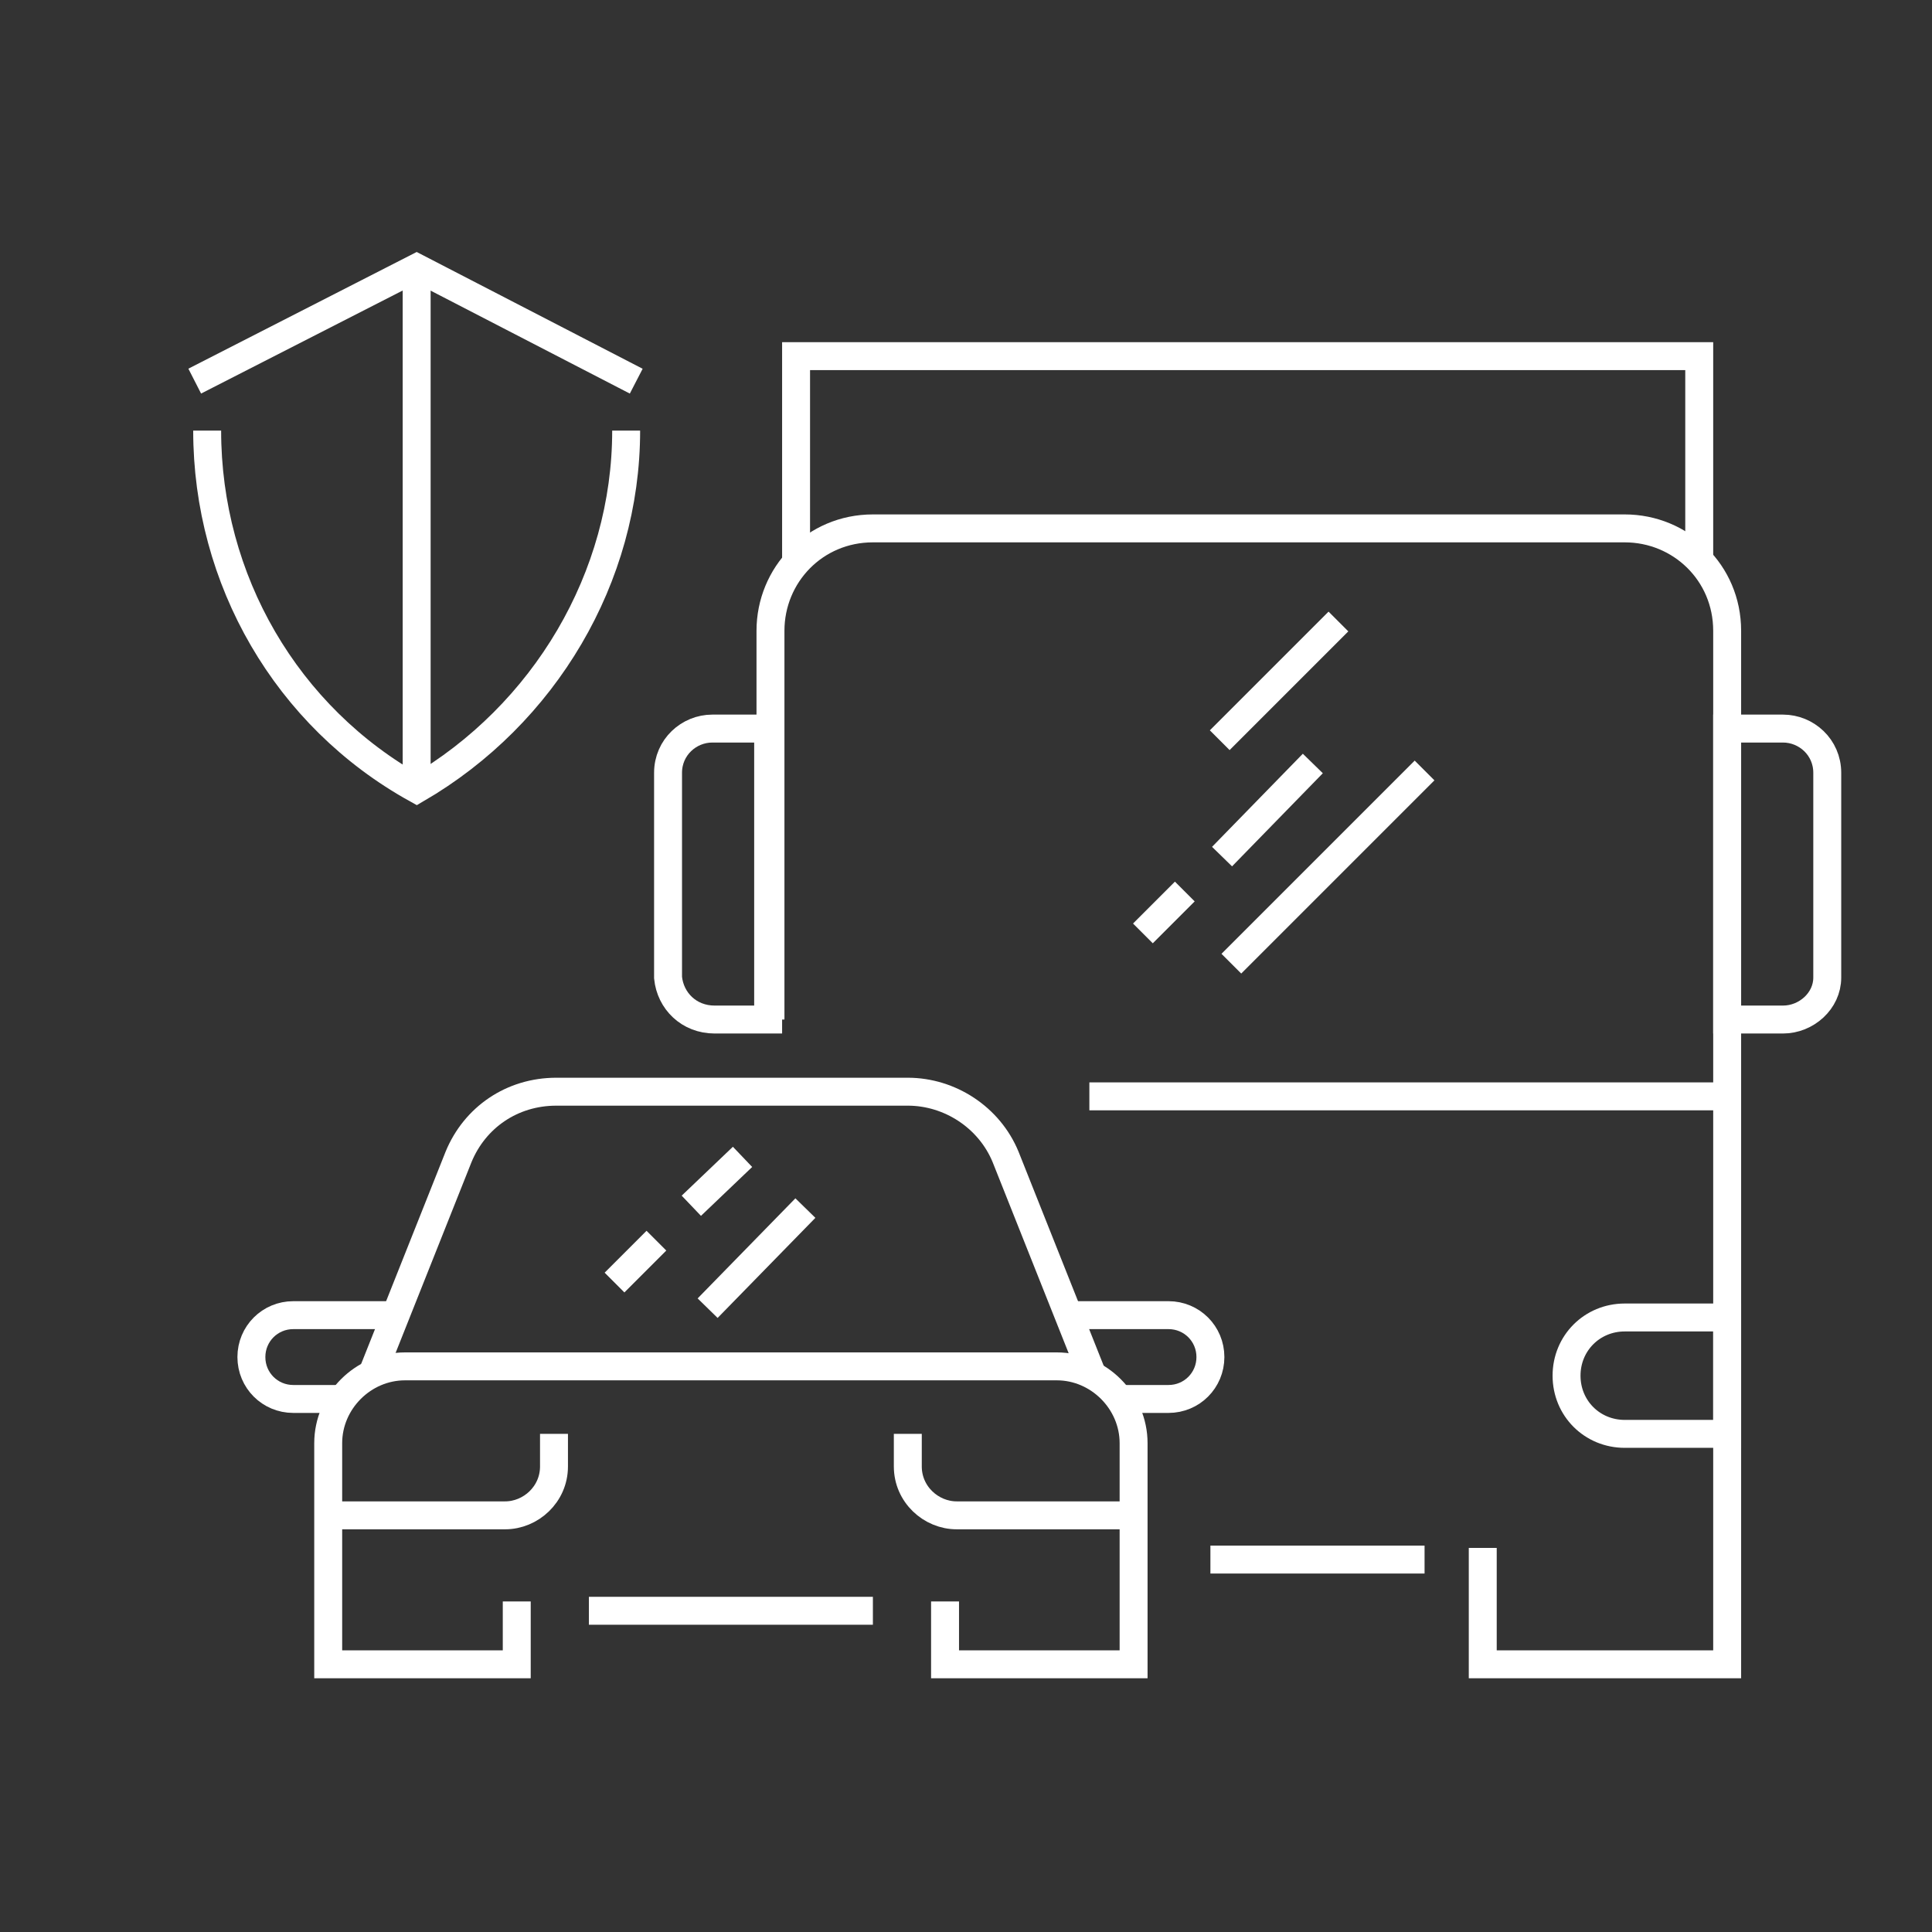 <?xml version="1.0" encoding="utf-8"?>
<!-- Generator: Adobe Illustrator 21.0.0, SVG Export Plug-In . SVG Version: 6.00 Build 0)  -->
<svg version="1.1" id="Слой_1" xmlns="http://www.w3.org/2000/svg" xmlns:xlink="http://www.w3.org/1999/xlink" x="0px" y="0px"
	 viewBox="0 0 83 83" style="enable-background:new 0 0 83 83;" xml:space="preserve">
<rect x="0" y="0" width="83" height="83" fill="#333333" stroke="none"/>
<style type="text/css">
	.st0{fill:#2C75A1;}
	.st1{fill:#374C6C;}
	.st2{fill:#FFFFFF;}
	.st3{fill:none;stroke:#FFFFFF;stroke-width:1.2;stroke-miterlimit:10;}
	.st4{fill:none;stroke:#FFFFFF;stroke-width:1.2;stroke-linecap:square;stroke-miterlimit:10;}
	.st5{fill:none;stroke:#649CCD;stroke-width:1.5;stroke-miterlimit:10;}
	.st6{fill:none;stroke:#FFFFFF;stroke-width:1.2;stroke-miterlimit:10;stroke-dasharray:3,2;}
	.st7{fill:none;stroke:#FFFFFF;stroke-width:1.2;stroke-miterlimit:10;stroke-dasharray:3.024,2.016;}
	.st8{fill:none;stroke:#FFFFFF;stroke-width:1.2;stroke-miterlimit:10;stroke-dasharray:2.958,1.972;}
	.st9{fill:none;stroke:#FFFFFF;stroke-width:1.2;stroke-miterlimit:10;stroke-dasharray:2.956,1.971;}
	.st10{fill:none;stroke:#FFFFFF;stroke-width:1.2;stroke-miterlimit:10;stroke-dasharray:3.019,2.013;}
	.st11{fill:none;stroke:#FFFFFF;stroke-width:1.2;stroke-miterlimit:10;stroke-dasharray:2.958,1.972;}
	.st12{fill:none;stroke:#FFFFFF;stroke-width:1.2;stroke-miterlimit:10;stroke-dasharray:3.82,2.547;}
	.st13{fill:none;stroke:#FFFFFF;stroke-width:1.2;stroke-miterlimit:10;stroke-dasharray:2.546,1.697;}
</style>
<g>
	<g>
		<path class="st3" d="M40.6,68.8v2.7h8.1V62c0-1.8-1.5-3.3-3.3-3.3H17.4c-1.8,0-3.3,1.5-3.3,3.3v9.5h8.1v-2.7"/>
		<path class="st3" d="M16,59l3.7-9.3c0.7-1.7,2.3-2.8,4.2-2.8H39c1.8,0,3.5,1.1,4.2,2.8l3.7,9.3"/>
		<path class="st3" d="M14.1,65.1h7.6c1.1,0,2.1-0.9,2.1-2.1v-1.4"/>
		<path class="st3" d="M48.7,65.1h-7.6C40,65.1,39,64.2,39,63v-1.4"/>
		<line class="st3" x1="25.3" y1="69.2" x2="37.5" y2="69.2"/>
		<path class="st3" d="M17,56.5h-4.4c-1,0-1.8,0.8-1.8,1.8v0c0,1,0.8,1.8,1.8,1.8h2.1"/>
		<path class="st3" d="M45.8,56.5h4.4c1,0,1.8,0.8,1.8,1.8v0c0,1-0.8,1.8-1.8,1.8h-2.1"/>
	</g>
	<path class="st3" d="M63.7,66.5v5h10.5V67V27.1c0-2.5-2-4.4-4.4-4.4H37.5c-2.5,0-4.4,2-4.4,4.4v16.7"/>
	<line class="st3" x1="52" y1="67" x2="61.2" y2="67"/>
	<polyline class="st3" points="73,24.1 73,15.3 34.2,15.3 34.2,24.1 	"/>
	<path class="st3" d="M76.6,43.8h-2.4V31.3h2.4c1,0,1.9,0.8,1.9,1.9v8.8C78.5,43,77.6,43.8,76.6,43.8z"/>
	<path class="st3" d="M30.7,43.8H33V31.3h-2.4c-1,0-1.9,0.8-1.9,1.9v8.8C28.8,43,29.6,43.8,30.7,43.8z"/>
	<path class="st3" d="M74.2,61.6h-4.4c-1.4,0-2.5-1.1-2.5-2.5v0c0-1.4,1.1-2.5,2.5-2.5h4.4V61.6z"/>
	<line class="st3" x1="46.8" y1="47.1" x2="74.2" y2="47.1"/>
	<g>
		<line class="st3" x1="52.4" y1="31.8" x2="57.5" y2="26.7"/>
		<line class="st3" x1="52.5" y1="36.8" x2="56.4" y2="32.8"/>
		<line class="st3" x1="49.1" y1="40.1" x2="50.9" y2="38.3"/>
		<line class="st3" x1="52.9" y1="41.4" x2="61.2" y2="33.1"/>
	</g>
	<g>
		<line class="st3" x1="29.7" y1="51.8" x2="31.9" y2="49.7"/>
		<line class="st3" x1="26.4" y1="55.1" x2="28.2" y2="53.3"/>
		<line class="st3" x1="30.4" y1="56.2" x2="34.6" y2="51.9"/>
	</g>
	<polyline class="st4" points="26.8,16.1 17.9,11.5 8.9,16.1 	"/>
	<path class="st3" d="M8.9,18.5c0,6.4,3.4,12.3,9,15.4l0,0l0,0c5.5-3.2,9-9.1,9-15.4"/>
	<line class="st3" x1="17.9" y1="11.5" x2="17.9" y2="34"/>
</g>
</svg>
